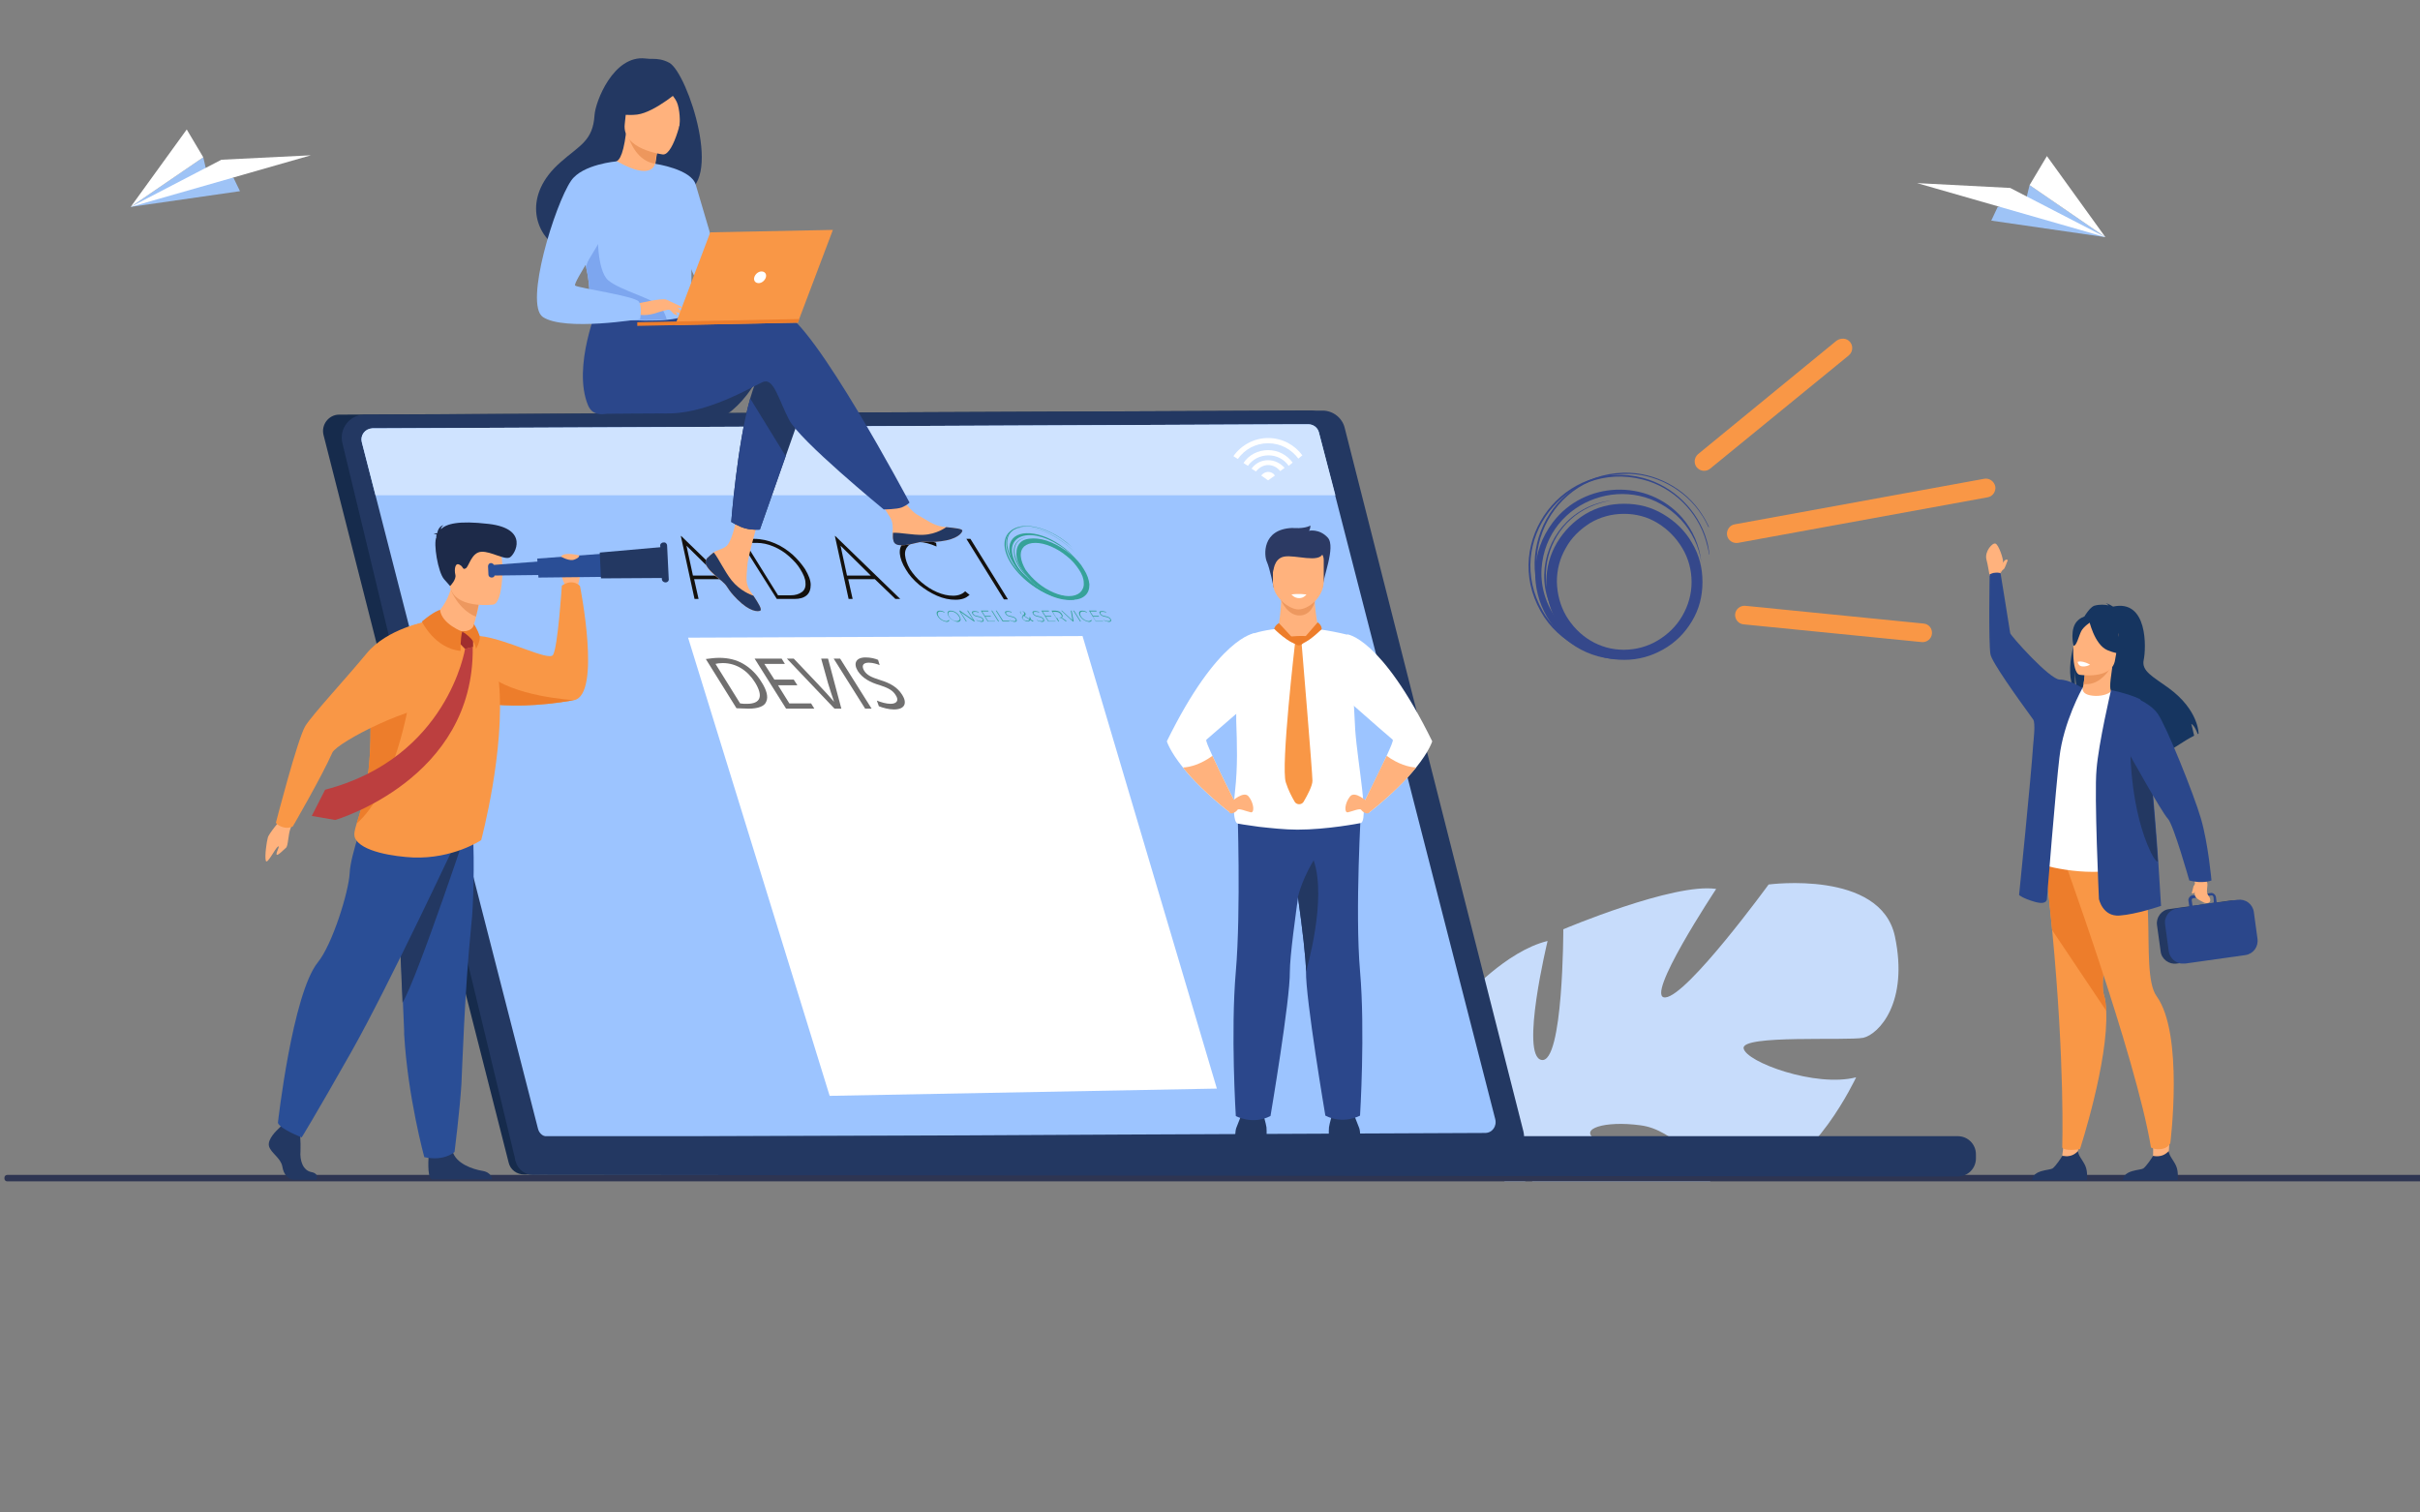 <?xml version="1.0" encoding="utf-8"?>
<!-- Generator: Adobe Illustrator 27.0.0, SVG Export Plug-In . SVG Version: 6.00 Build 0)  -->
<svg version="1.1" id="Слой_1" xmlns="http://www.w3.org/2000/svg" xmlns:xlink="http://www.w3.org/1999/xlink" x="0px" y="0px"
	 viewBox="0 0 600 375" style="enable-background:new 0 0 600 375;" xml:space="preserve">
<rect x="0" y="0" width="600" height="375" fill="#808080" stroke="none"/>
<style type="text/css">
	.st0{fill:#C7DCFB;}
	.st1{fill:#2E3552;}
	.st2{fill:#162B4C;}
	.st3{fill:#233862;}
	.st4{fill:#9CC4FF;}
	.st5{fill:#CFE3FF;}
	.st6{fill:#9EC3F6;}
	.st7{fill:#FFFFFF;}
	.st8{fill:#2B478B;}
	.st9{fill:#FFB27D;}
	.st10{fill:#F99746;}
	.st11{fill:#ED7D2B;}
	.st12{fill:#163560;}
	.st13{fill:#ED975D;}
	.st14{fill:#ED985F;}
	.st15{fill:#2C3A64;}
	.st16{fill:#2A4E96;}
	.st17{fill:#1D2A49;}
	.st18{fill:#BC3F3F;}
	.st19{fill:#A02E2E;}
	.st20{fill:#35488B;}
	.st21{fill:#13100D;}
	.st22{fill:#36A299;}
	.st23{fill:#7DA6EF;}
	.st24{fill:#706F6F;}
</style>
<g>
	<path class="st0" d="M469.8,232.1c-3.6-16.5-31.3-12.8-31.3-12.8s-20.1,27.6-25.6,28c-5.5,0.4,12.6-26.9,12.6-26.9
		c-10.5-1.6-37.9,10-37.9,10s0,33.4-5.4,32.4c-5.4-1,1.5-29.5,1.5-29.5c-10.3,2.5-20.4,13.9-20.4,13.9
		c-12.9,18.8,11.9,34.3,11.9,34.3s-0.1,4-1.7,9.8c-0.1,0.5-0.3,1-0.5,1.6h5.1c0.5-0.4,0.9-0.8,1.3-1c0.1,0.3,0.3,0.7,0.5,1h44.2
		c-0.5-0.5-1.1-1-1.7-1.6c-0.2-0.2-0.4-0.4-0.7-0.6c-6.8-6.4-21.8-5.6-26.1-8.2c-4.3-2.6,2.3-4.7,11.1-3.5
		c8.8,1.1,12.8,10.2,27,12.3c0.2,0,0.4,0.1,0.7,0.1c0.7,0.1,1.3,0.1,2,0c13-1.2,23.8-24.3,23.8-24.3c-10,2.6-27.4-3.8-27.9-7.2
		c-0.5-3.4,25.6-1.8,29.7-2.6C465.8,256.4,473.3,248.6,469.8,232.1z M379.3,291.9c0,0-0.1-0.2-0.3-0.6c-0.1-0.2-0.2-0.4-0.2-0.7
		c0.1,0.2,0.2,0.5,0.3,0.7C379.1,291.5,379.2,291.7,379.3,291.9z"/>
	<path class="st1" d="M601.1,292v0.2c0,0.4-0.3,0.7-0.7,0.7H1.8c-0.4,0-0.7-0.3-0.7-0.7V292c0-0.4,0.3-0.7,0.7-0.7h598.6
		C600.8,291.3,601.1,291.6,601.1,292z"/>
	<path class="st2" d="M370.3,287.6L130,291.2c-1.9,0-3.5-1.2-3.9-3L80.2,107.8c-0.6-2.5,1.3-5,3.9-5l240.9-1c1.8,0,3.5,1.2,3.9,3
		l45.2,177.8C374.7,285.1,372.8,287.6,370.3,287.6z"/>
	<path class="st3" d="M372.2,287.6l-237.5,1c-2.6,0-6.3,1.7-6.9-0.9L84.9,109.9c-0.9-3.6,1.8-7.1,5.5-7.1l237.5-1
		c2.6,0,4.9,1.8,5.5,4.3l44.3,174.4C378.6,284.1,375.9,287.6,372.2,287.6z"/>
	<path class="st4" d="M368.2,280.9l-90.5,0.4l-38.1,0.2L136,281.9c-1.2,0-2.3-0.8-2.6-2L93.1,122.8l-3.4-13.2
		c-0.4-1.7,0.8-3.3,2.6-3.4l227.6-1l4.5,0c1.2,0,2.3,0.8,2.6,2l4,15.5l10.3,40l9.1,35.6l20.3,79.1
		C371.2,279.2,370,280.9,368.2,280.9z"/>
	<path class="st5" d="M331.1,122.8h-238l-3.4-13.2c-0.4-1.7,0.8-3.3,2.6-3.4l227.6-1l4.5,0c1.2,0,2.3,0.8,2.6,2L331.1,122.8z"/>
	<g>
		<polygon class="st6" points="59.5,47.4 32.4,51.3 50.4,39 51.3,42.9 57.9,44.1 		"/>
		<polygon class="st7" points="32.4,51.3 54.9,39.6 77.1,38.5 		"/>
		<polygon class="st7" points="50.4,39 32.4,51.3 46.3,32.1 		"/>
	</g>
	<g>
		<polygon class="st6" points="493.7,54.7 522,58.8 503.2,45.9 502.2,50 495.3,51.3 		"/>
		<polygon class="st7" points="522,58.8 498.4,46.6 475.3,45.4 		"/>
		<polygon class="st7" points="503.2,45.9 522,58.8 507.5,38.7 		"/>
	</g>
	<g>
		<g>
			<path class="st3" d="M554.7,236.8l-15,2.1c-1.9,0.3-3.8-1.1-4-3l-0.9-6.5c-0.3-1.9,1.1-3.8,3-4l15-2.1c1.9-0.3,3.8,1.1,4,3
				l0.9,6.5C558.1,234.7,556.7,236.6,554.7,236.8z"/>
			<path class="st8" d="M536.8,229.2l0.9,6.6c0.2,1.3,1,2.3,2.1,2.8c0.4,0.2,0.8,0.3,1.2,0.3c0,0,0,0,0,0h0c0.3,0,0.5,0,0.8,0
				l14.9-2.1c2-0.3,3.3-2.1,3-4.1l-0.9-6.6c-0.3-2-2.1-3.3-4.1-3l-5.1,0.7l-0.2-1.4c-0.1-0.6-0.7-1.1-1.3-1l-0.6,0.1l-3.1,0.4
				l-0.8,0.1c-0.3,0-0.6,0.2-0.8,0.5c-0.2,0.3-0.3,0.6-0.2,0.9l0.2,1.4l-3,0.4c-0.1,0-0.2,0-0.3,0.1c0,0,0,0,0,0h0
				c-1.2,0.3-2.1,1.1-2.5,2.2v0C536.8,227.9,536.7,228.5,536.8,229.2z M548.9,223.8l-5.3,0.8l-0.2-1.4c0-0.2,0.1-0.5,0.4-0.5
				l1.3-0.2l2.5-0.4l0.7-0.1c0,0,0.1,0,0.1,0c0.2,0,0.3,0.2,0.4,0.4L548.9,223.8z"/>
		</g>
		<path class="st9" d="M543.4,217.5c0,0,0.8,1,0.8,1.5c0.2,2.8-1.1,3.2,2.3,4.8c0,0,1.4,0.5,1.5-0.6c0-1.1-1-1.1-0.8-2.7
			c0.2-1.8,0.2-1.8-1-2.7l-0.8-1.3L543.4,217.5z"/>
		<path class="st9" d="M544.6,218.8c0,0-0.8,0.8-0.8,1.1c-0.2,1.1-0.5,1.5-0.3,1.6c0.4,0.2,0.9-0.5,1.1-1.2
			C544.8,219.6,544.6,218.8,544.6,218.8z"/>
		<polygon class="st9" points="514.9,287.5 515.7,281.8 512.3,279 511.3,286.5 		"/>
		<path class="st3" d="M503.8,292.6h13.6c0,0,0.3-2.1-0.4-3.6c-0.7-1.5-1.7-2.4-1.8-3.6c-0.9,0.9-1.9,1.5-3.9,1.2
			c-0.2,0.4-1.6,2.5-2.4,3.1C508.1,290.2,504.1,290,503.8,292.6z"/>
		<path class="st10" d="M506.6,210.4c0.9,7.1,1.6,13.9,2.2,20.2c3.2,33.4,2.5,53.9,2.5,53.9s0.2,0.6,2.2,0.6c1.1,0,2.2-0.2,2.2-0.2
			s7.1-21.8,6.5-34.3c-0.1-1.5-0.2-2.9-0.6-4c-1.7-6.4,6.3-30.7-2.4-39.7C510.6,197.7,506.1,207.1,506.6,210.4z"/>
		<path class="st11" d="M506.6,210.4c0.9,7.1,1.6,13.9,2.2,20.2l13.4,20c-0.1-1.5-0.2-2.9-0.6-4c-1.7-6.4,6.3-30.7-2.4-39.7
			C510.6,197.7,506.1,207.1,506.6,210.4z"/>
		<path class="st9" d="M495.9,142.3c0,0,0.3-1.6,0.7-2.9c0.2-0.6-1-4.2-1.8-4.6c-0.8-0.4-2.8,2-2.3,3.9c0.3,1,0.8,4.1,0.8,4.1
			L495.9,142.3z"/>
		<path class="st9" d="M495.9,142.3c0,0,0.4-0.9,0.8-1.1c0.4-0.2,0.8-1.7,1.1-2.3c0,0-0.3-0.4-0.8,0.1c-0.3,0.3-0.9,1.2-0.9,1.2
			L495.9,142.3z"/>
		<path class="st9" d="M537.7,285.8c0.2-1.8,0.2-6.6,0.2-6.6s-4.9-1.6-4.7-0.5c0.9,5.3,0.6,7.9,0.6,7.9l2,1.2L537.7,285.8z"/>
		<path class="st10" d="M510.6,210c0,0,19,52,22.7,74.5c0,0,0.9,0.6,2.5,0.4c1.8-0.2,2.3-1.5,2.3-1.5s3.4-27-3.4-36.4
			c-4.7-6.4,2-34.7-8.9-37C515,207.8,510.6,210,510.6,210z"/>
		<path class="st12" d="M513.9,170.2c0.1,0.2,0.2,0.4,0.3,0.6c0.2,0.3,0.3,0.6,0.6,0.8c-0.1-0.3-0.2-0.6-0.2-1l0,0
			c0-0.2-0.1-0.4-0.1-0.6c-0.1-0.9-0.1-2.1,0-3.7c0,0.4,0,2,0.3,3.7c0,0.2,0.1,0.3,0.1,0.5c0.1,0.5,0.3,1,0.5,1.5
			c0,0.1,0.1,0.2,0.1,0.3c1.3,1.1,2.8,2.9,4.3,4.8c1.1,1.4,2.1,2.9,3.2,4.4c0.4,0.6,0.8,1.2,1.1,1.7l0,0c0.2,0.2,0.3,0.5,0.5,0.7
			c0,0,0,0,0,0c0.2,0.3,0.4,0.6,0.5,0.9c0.5,0.8,1,1.6,1.4,2.3c0.1,0.2,0.2,0.3,0.3,0.5c1.3,2.3,2,4.2,1.9,4.9c0,0,0.1-0.1,0.2-0.2
			c0,0,0.1-0.1,0.1-0.1c0.5-0.4,1.6-1.1,2.9-2l0.1-0.3l0.7-2c0.1,0.5,0,1.3-0.1,1.8c2-1.4,4.6-3.1,6.9-4.6c0,0,0,0,0,0
			c1.7-1.1,3.3-2.1,4.5-2.7c-0.2-1-0.7-2.9-0.7-2.9c0.7,0.3,1.3,1.7,1.6,2.5c0.1,0,0.2-0.1,0.2-0.1c0,0,0.1-5.8-7.4-11.3
			c-4-2.9-6.8-4.2-6.2-7c0.6-2.8,1.1-15.1-7.6-13.2c0,0-1.2-0.8-1.8-0.8c0,0,0.5,0.2,0.7,0.5c-0.9-0.2-2.3-0.3-3.6,0.1
			c-0.7,0.3-1.4,1.1-2.2,2.3l0,0c0,0.1-0.1,0.2-0.1,0.2c-0.3,0.5-0.6,1.2-0.9,1.8c-0.5,1.1-1,2.4-1.4,3.8c0,0,0,0,0,0
			c-0.1,0.4-0.3,0.9-0.4,1.4c0,0,0,0,0,0.1c0,0,0,0,0,0C513.1,163.7,512.9,167.6,513.9,170.2z"/>
		<path class="st9" d="M515.7,172.6c0,0,2.4,1.8,4.5,1.5c2-0.2,3.6-2.5,3.6-2.5c-0.8-0.3-0.8-1.4-0.1-6.2l-0.4,0l-6.3,0.3
			c0,0-0.1,1.9-0.4,3.8C516.3,171,516,172.5,515.7,172.6z"/>
		<path class="st13" d="M517,165.8c0,0-0.1,1.9-0.4,3.8c3.4,0.4,5.7-2.4,6.7-4.1L517,165.8z"/>
		<path class="st12" d="M524,164.9c0,0,2.2-2.6,3-4.9c0.6-1.7,0.6-8.2-5.9-8.2c0,0-1.9-0.1-3.8,0.8c-1.5,0.7-3.9,2.5-2.4,8.4l0.3,2
			L524,164.9z"/>
		<path class="st7" d="M505.3,214.1c0,0,11.1,3.7,21.4,1.2c0.1,0,6-5.2,6-5.2c-0.1-0.4-1.2-6.8-1.4-7.2c-1.8-4.7-5.2-30.2-7.9-31.5
			c-0.7,0.8-2.7,1.3-4.5,1.1c-2-0.2-2.7-1-2.5-2c-2.2,1-3.9,2-3.9,2C510.4,175.6,505.3,214.1,505.3,214.1z"/>
		<path class="st9" d="M515.6,167.3c0,0,8.1,1.3,8.8-3.7c0.8-5,2.3-8.3-2.8-9.3c-5.1-1.1-6.4,0.7-7.1,2.3
			C513.9,158.2,513.5,166.8,515.6,167.3z"/>
		<path class="st12" d="M517.9,153.6c0,0,1.3,6.2,4.6,7.6c3.3,1.4,4.9,0.7,4.9,0.7s-2.3-2.5-2.3-6.1
			C525.1,155.8,520,151.1,517.9,153.6z"/>
		<path class="st12" d="M518.4,154.2c0,0-1.8,1.1-2.4,2.3c-0.6,1.2-1.2,3.8-1.9,3.6c0,0-1.1-4.3,1.1-6.3
			C517.5,151.7,518.4,154.2,518.4,154.2z"/>
		<path class="st8" d="M493.3,142.4c0.3-0.1,0.8-0.4,1.4-0.4c0.6-0.1,1.3,0.1,1.3,0.1s2.3,14.1,2.4,14.9c0.2,0.7,9.8,11.5,12.3,11.5
			c2.3,0,5.1,1.8,5.6,2.1c0,0-4.7,8.4-5.7,17.2c-0.9,7.4-3.1,35-3.1,35s0.2,1.7-3,0.8c-3.1-0.9-3.9-1.7-3.9-1.7s2.9-28.5,3.5-37.3
			c0.1-1.2,0.6-5.3,0-6.2c-4-5.5-10.3-14.3-10.6-16.2C493,159.4,493.3,142.4,493.3,142.4z"/>
		<path class="st3" d="M526.3,292.6h13.6c0,0,0.3-2.1-0.4-3.6c-0.7-1.5-1.7-2.4-1.8-3.6c-0.9,0.9-1.9,1.5-3.9,1.2
			c-0.2,0.4-1.6,2.5-2.4,3.1C530.6,290.2,526.6,290,526.3,292.6z"/>
		<path class="st8" d="M520.4,222.9c0,0,0.9,4.4,5.1,4.1c4.2-0.3,10.3-2.4,10.3-2.4s-0.3-4.6-0.7-11.1c-0.4-6.3-1.1-14.3-1.7-21.5
			c-0.9-9.9-2-18.2-2.9-18.7c-3-1.4-7.1-2.2-7.1-2.2s-3.1,13.2-3.6,19.7C519.2,197,520.4,222.9,520.4,222.9z"/>
		<path class="st7" d="M518.2,164.8c0,0-1,0.6-2.1,0.4c-0.8-0.1-1-1.1-1-1.1s0.6-0.2,1.4,0C517.4,164.3,518.2,164.8,518.2,164.8z"/>
		<path class="st3" d="M528.2,186.7c0,0,0.1,14.4,5.1,24.7c0.8,1.6,1.4,2.3,1.7,2.2c-0.4-6.3-1.1-14.3-1.7-21.5L528.2,186.7z"/>
		<path class="st8" d="M528.3,172.6c0,0,4.6,1.4,6.7,4.4c2.1,3,8.9,19.8,10.7,26c1.8,6.2,2.6,15.3,2.6,15.3s-2.2,0.9-5.5,0
			c0,0-3.9-13.8-5.3-15.3c-1.5-1.5-10.1-17-10.1-17L528.3,172.6z"/>
	</g>
	<g>
		<path class="st10" d="M458.7,84.8L458.7,84.8c0.8,1,0.7,2.4-0.3,3.3L424,116.2c-1,0.8-2.4,0.7-3.3-0.3l0,0c-0.8-1-0.7-2.4,0.3-3.3
			l34.3-28.1C456.4,83.7,457.9,83.8,458.7,84.8z"/>
		<path class="st10" d="M479,157.1L479,157.1c-0.1,1.3-1.3,2.2-2.5,2.1l-44.2-4.4c-1.3-0.1-2.2-1.3-2.1-2.5l0,0
			c0.1-1.3,1.3-2.2,2.5-2.1l44.2,4.4C478.2,154.7,479.1,155.8,479,157.1z"/>
		<path class="st10" d="M494.7,120.6L494.7,120.6c0.2,1.2-0.6,2.5-1.9,2.7l-61.9,11.3c-1.2,0.2-2.5-0.6-2.7-1.9l0,0
			c-0.2-1.2,0.6-2.5,1.9-2.7l61.9-11.3C493.2,118.5,494.4,119.3,494.7,120.6z"/>
	</g>
	<g>
		<path class="st3" d="M306.2,282.9c0,0,0-2.4,0.3-3.2c0.3-0.8,1.6-4.1,1.6-4.1h4.9c0,0,0.9,3,1,3.9c0.1,1,0,3.3,0,3.3H306.2z"/>
		<path class="st3" d="M337.3,282.9c0,0,0-2.4-0.3-3.2c-0.3-0.8-1.6-4.1-1.6-4.1h-4.9c0,0-0.9,3-1,3.9c-0.1,1,0,3.3,0,3.3H337.3z"/>
		<path class="st9" d="M317.7,148.1c0,0-0.2,5.3-0.9,7.7l-5.4,3.8l20.4,3.1l-4.9-6.7c0,0-1.5-7.2-0.7-9.8
			C327,143.4,317.7,148.1,317.7,148.1z"/>
		<path class="st14" d="M317.6,148.8c0,0,1.6,3.9,4.7,3.8c3-0.1,3.7-3.5,3.7-3.5L317.6,148.8z"/>
		<path class="st15" d="M315.8,145.7c0,0-1-4.9-1.7-6.4c-0.7-1.5-1.3-8.1,6.3-8.4c0,0,2.9,0.3,4.5-0.6c0,0,0,1-0.4,1.3
			c0,0,2.6-0.6,4.7,1.7c2.1,2.3-1.4,10.3-1.2,12.2L315.8,145.7z"/>
		<path class="st9" d="M321.9,151.1c-2.2,0-6.3-3-6.3-6.6v-5.7c0-1.3,0.9-2.4,2.1-2.4h8.4c1.1,0,2.1,1.1,2.1,2.4v5.3
			C328.2,148,324.5,151.1,321.9,151.1z"/>
		<path class="st15" d="M315.7,141.9c0,0,0-3.4,2.7-3.9c2.7-0.5,8.7,1.7,9.6-0.8c0.9-2.5-11.7-2.4-12.3-0.9
			C315.1,137.8,315.7,141.9,315.7,141.9z"/>
		<path class="st8" d="M306.8,199.7c0,0,0.9,26.2-0.4,41.2c-1.3,15,0,35.8,0,35.8s4.1,2.3,8.6,0c0,0,4.9-28.9,4.8-35.8
			c0-7.3,5.3-40,5.3-40L306.8,199.7z"/>
		<path class="st8" d="M337.2,276.6c0,0-4.1,2.3-8.6,0c0,0-4.9-28.9-4.8-35.8c0-3.1-0.9-10.7-2-18.5c-1.5-10.6-3.3-21.5-3.3-21.5
			l19-1.2c0,0-1.6,26.3-0.3,41.2C338.5,255.8,337.2,276.6,337.2,276.6z"/>
		<path class="st7" d="M337.2,204.1c0,0-8.1,1.6-15.5,1.6c-3.2,0-6.7-0.4-9.5-0.7c-3.1-0.4-5.3-0.8-5.3-0.8s-1.6,0.1-0.7-8
			c0.7-6.2,0.5-11.7,0.3-17.5c0-0.6,0-1.4,0-2.2c0.3-6.7,2.3-18.7,3.9-19.3c0,0,2.3-0.9,6.3-1.3c0,0.1,2.3,3.5,5.1,3.9
			c1.7-0.7,3.1-1.3,5-3.8c2.4,0.3,5,0.8,7.8,1.5c0,0,0.3,1.3,1.4,23.4C336.6,189.5,339.6,204.1,337.2,204.1z"/>
		<path class="st3" d="M323.8,240.9c0-3.1-0.9-10.7-2-18.5c1.1-4.6,3.9-9.1,3.9-9.1C329.1,223.1,323.8,240.9,323.8,240.9z"/>
		<path class="st7" d="M299.1,183.4c-0.2,0.2,0.5,1.8,1.5,4c2,4.5,5.4,11.1,5.4,11.1c-0.5,1.9-1,3-1,3c-5.7-4.5-9.4-8.3-11.7-11.2
			c-3.3-4.1-4-6.5-4-6.5c12.7-25.9,21.7-26.8,21.7-26.8l-1.1,17.1C309.9,174,299.7,182.9,299.1,183.4z"/>
		<path class="st9" d="M305.3,198.8c0,0,3.1-2.9,4.3-1.3c1.3,1.6,1.5,4.1,0.5,3.9c-1-0.2-3-1.1-3.3-0.6c-0.3,0.5-1.6,1.3-2,0.6
			C304.6,200.8,305.3,198.8,305.3,198.8z"/>
		<path class="st9" d="M306,198.5c-0.5,1.9-1,3-1,3c-5.7-4.5-9.4-8.3-11.7-11.2c1.8-0.1,4.4-0.8,7.3-2.9
			C302.6,191.8,306,198.5,306,198.5z"/>
		<path class="st7" d="M355.1,183.8c0,0-0.7,2.4-4,6.5c-2.4,2.9-6,6.7-11.7,11.2c0,0-0.5-1.2-1-3c0,0,3.4-6.6,5.4-11.1
			c1-2.2,1.7-3.8,1.5-4c-0.5-0.4-6.7-5.8-9.4-8.2c-0.8-0.7-1.3-1.1-1.3-1.1l-0.6-16.8C333.9,157.2,342.4,157.9,355.1,183.8z"/>
		<path class="st9" d="M339,198.8c0,0-3.1-2.9-4.3-1.3c-1.3,1.6-1.5,4.1-0.5,3.9c1-0.2,3-1.1,3.3-0.6c0.3,0.5,1.6,1.3,2,0.6
			C339.8,200.8,339,198.8,339,198.8z"/>
		<path class="st9" d="M338.4,198.5c0.5,1.9,1,3,1,3c5.7-4.5,9.4-8.3,11.7-11.2c-1.8-0.1-4.4-0.8-7.3-2.9
			C341.7,191.8,338.4,198.5,338.4,198.5z"/>
		<path class="st11" d="M317.1,154.5c0,0-0.9,0.4-1.2,1.4c0,0,3.6,3.7,6,3.8L317.1,154.5z"/>
		<path class="st11" d="M322,159.7l4.7-5.4c0,0,1,0.6,1,1.7C327.6,156,324,159.8,322,159.7z"/>
		<path class="st10" d="M321.1,159.3c0,0-3.6,30.9-2.3,34.7c0.6,1.9,1.5,3.6,2.2,4.8c0.5,0.8,1.7,0.8,2.2,0c1-1.7,2.2-4,2.2-5.2
			c0-2-2.7-34.2-2.7-34.2L321.1,159.3z"/>
		<path class="st11" d="M320.2,157.8c0,0,2.2-0.2,3.5-0.1c0.3,0,0.4,0.3,0.3,0.5c-0.4,0.7-1.1,1.8-1.9,1.8
			C320.9,160.1,319.2,157.9,320.2,157.8z"/>
		<path class="st7" d="M320.2,147.4c0,0,0.7,0.9,1.9,0.9c1.2,0,1.8-0.9,1.8-0.9S321.8,147.1,320.2,147.4z"/>
	</g>
	<g>
		<path class="st7" d="M316.1,117.9l-1.7,1.2l-1.7-1.2c0.4-0.5,1-0.9,1.7-0.9C315.1,117,315.7,117.3,316.1,117.9z"/>
		<g>
			<path class="st7" d="M314.4,114.1c-1.7,0-3.2,0.8-4.1,2.1l1.1,0.7c0.7-0.9,1.8-1.6,3-1.6c1.2,0,2.3,0.6,3,1.5l1.1-0.8
				C317.5,114.9,316.1,114.1,314.4,114.1z"/>
		</g>
		<g>
			<path class="st7" d="M314.4,108.6c-3.5,0-6.7,1.8-8.6,4.5l1.1,0.7c1.7-2.4,4.4-3.9,7.5-3.9c3.1,0,5.8,1.5,7.5,3.8l1-0.8
				C321,110.3,317.9,108.6,314.4,108.6z"/>
		</g>
		<g>
			<path class="st7" d="M314.4,111.6c-2.5,0-4.8,1.2-6.1,3.2l1.1,0.7c1.1-1.6,3-2.6,5.1-2.6c2.1,0,3.9,1,5,2.6l1-0.8
				C319.1,112.8,316.9,111.6,314.4,111.6z"/>
		</g>
	</g>
	<g>
		<path class="st9" d="M140.3,145.5c0,0-2.5-4.4,0-5.3c2.5-0.9,3.6-0.1,3.7,0.9c0.1,1-0.9,4.9-0.9,4.9L140.3,145.5z"/>
		<path class="st10" d="M142.3,173.6c-4.5,0.8-8.7,1.2-12.4,1.3c-3.6,0.1-6.7-0.1-9.5-0.4c-0.7-0.1-1.5-0.2-2.2-0.3
			c-7.3-1.1-11.3-3.1-11.3-3.1s6.7-14,12.1-13.4c6.3,0.6,17,6.3,18.1,4.7c1.2-1.8,2.2-17.2,2.2-17.2c2.8-1.9,4.5,0.1,4.5,0.1
			S149.2,172.3,142.3,173.6z"/>
		<path class="st11" d="M142.3,173.6c-4.5,0.8-8.7,1.2-12.4,1.3c-3.6,0.1-6.7-0.1-9.5-0.4c-1.7-5.3-2.9-10.8,0.5-7.5
			C126.8,172.7,142.3,173.6,142.3,173.6z"/>
		<path class="st3" d="M106.3,286.3c0,0-0.5,5.5,0.7,6.1l15,0c0,0,0-1.7-2.4-2.1c-2.4-0.4-6.6-1.8-7.4-4.9
			C111.6,282.2,106.3,286.3,106.3,286.3z"/>
		<path class="st16" d="M117.4,219.1c-0.1,3.6-0.2,7.4-0.6,10.7c-1.6,16-2.2,35.2-2.4,39c-0.4,6.5-1.7,16.8-1.7,16.8
			s-2.5,2.4-7.5,1.3c0,0-4.1-14.9-5-30.5c0-0.3,0-0.5,0-0.8c-0.1-2.1-0.2-4.4-0.3-7c-0.8-17.1-1.6-42.4-1.6-42.4l18.8-4.4
			C117.1,201.7,117.6,210.1,117.4,219.1z"/>
		<path class="st3" d="M99.8,248.6c-0.8-17.1-1.6-42.4-1.6-42.4l18.8-4.4C117.1,201.7,103.5,242.5,99.8,248.6z"/>
		<path class="st9" d="M69.7,203.1c0,0-3.1,3.6-3.3,4.6c-0.3,1-0.8,4.6-0.5,5.7c0.3,1.1,2.3-3,3-3.5c0.7-0.4-0.6,1.6-0.3,2
			c0.3,0.3,1.7-1.2,2.3-1.7c0.6-0.5,0.5-3.4,1.2-5C72.7,203.5,69.7,203.1,69.7,203.1z"/>
		<path class="st3" d="M68.9,280c0,0-2.7,2.4-2.2,4.2c0.5,1.7,2.9,2.9,3.3,5c0.3,2.1,1.6,3.3,2.8,3.3c1.2,0,5.6,0,5.6,0
			s0.9-1.5-1.2-1.9c-2.1-0.4-2.9-2.9-2.7-5.2c0.1-2.3-0.2-5.4-0.2-5.4l-4.4-1L68.9,280z"/>
		<path class="st16" d="M114.1,206.5c0,0-17.6,37.7-27,54.3C77.7,277.4,74.8,282,74.8,282s-5.4-2.1-5.9-3.6c0,0,3.6-32,9.9-39.8
			c3.6-4.4,7.7-17.6,7.9-22.2c0.2-4.6,4.3-15.6,4.3-15.6L114.1,206.5z"/>
		<path class="st10" d="M119.3,208.3c0,0-7,4.7-16.9,4.3c-4.4-0.2-13-1.4-14.4-4.9c-0.3-0.8-0.1-1.8,0.4-3.4
			c1.3-4.1,4.2-12,3.3-29.3c-0.1-1.6,0-3.1,0.1-4.6c0.9-8.6,5.8-13.6,10.6-15.3c11.6-4,15.4,1.6,15.4,1.6s5.1,4.1,5.9,12.5
			C125.3,186,119.3,208.3,119.3,208.3z"/>
		<path class="st9" d="M105.8,154.1c0,0,5.3,3.2,11.1,2.3c0,0,1.1-0.3,0.6-1.6c0.4-1.1,0.3-1,0.5-1.8c0.5-1.8,0.7-2.9,0.7-2.9
			l-3.3-3.4l-3.1-3.3C111.4,151.2,105.8,154.1,105.8,154.1z"/>
		<path class="st14" d="M111.8,146.3c0,0,1.8,4.8,6.2,6.6c0.5-1.8,0.8-3.8,0.8-3.8l-3.4-2.6L111.8,146.3z"/>
		<path class="st9" d="M122.3,149.9c0,0-10.1,1.3-10.8-5c-0.7-6.2-2.5-10.3,3.9-11.3c6.4-1.1,8,1.2,8.7,3.2
			C124.9,138.8,124.9,149.4,122.3,149.9z"/>
		<path class="st17" d="M108.3,132.6c-0.1-0.1-0.3-0.2-0.8-0.2c0,0,0.4-0.2,0.9-0.2c0.1-0.6,0.5-1.8,1.6-2c0,0-0.6,0.3-0.7,1
			c1.4-1.3,4.2-2.2,11.9-1.3c10.1,1.2,6.5,7.6,5.2,8.3c-1.3,0.7-4.6-1.5-7-1.4c-2.5,0.1-3.1,3.6-3.9,4.1c-0.9,0.5-0.5-0.4-1.6-0.9
			c-1.1-0.6-1.3,1.3-1,2.5c0.3,1.2-1.3,2.8-1.3,2.8s0,0-1.5-1.7c-1.5-1.7-2.7-8.9-1.9-10.4C108.1,132.9,108.2,132.7,108.3,132.6z"/>
		<g>
			<polygon class="st16" points="139.2,142.5 122,142.7 121.9,140.1 139,138.8 			"/>
			<polygon class="st16" points="152.2,143 133.5,143.2 133.2,138.5 151.9,137.1 			"/>
			<polygon class="st3" points="164.8,143.3 149,143.4 148.7,137 164.5,135.6 			"/>
			<path class="st3" d="M165,144.4L165,144.4c0.5,0,0.9-0.4,0.8-0.9l-0.4-8.2c0-0.5-0.4-0.9-0.9-0.8l0,0c-0.5,0-0.9,0.4-0.8,0.9
				l0.4,8.2C164.1,144.1,164.6,144.4,165,144.4z"/>
			<path class="st16" d="M121.9,143.2L121.9,143.2c-0.4,0-0.8-0.3-0.8-0.7l-0.1-2.1c0-0.4,0.3-0.8,0.7-0.8l0,0
				c0.4,0,0.8,0.3,0.8,0.7l0.1,2.1C122.7,142.9,122.4,143.2,121.9,143.2z"/>
		</g>
		<path class="st11" d="M88.4,204.2c1.3-4.1,4.2-12,3.3-29.3c-0.1-1.6,0-3.1,0.1-4.6h0c3.8-0.3,9.6,3.8,9.6,3.8S97.9,196,88.4,204.2
			z"/>
		<path class="st10" d="M105.8,154.1c0,0-9.8,1.7-14.9,7.9c-5.1,6.2-13.3,15-15.2,18c-1.9,3.1-7.3,24-7.3,24s0.4,0.7,1.8,1.1
			c1.4,0.4,2.4-0.2,2.4-0.2s7.1-12.2,9.8-18.3c1.1-2.5,20.4-12.5,27.6-11.5C113,175.4,105.8,154.1,105.8,154.1z"/>
		<path class="st9" d="M139.1,138c0,0,2.1,1.3,3.4,0.7c1.3-0.5,1.1-1,1.1-1S139.8,136.7,139.1,138z"/>
		<path class="st18" d="M115.3,160.9c0,0-4.3,27-34.7,34.9l-3.3,6.5l5.8,1c0,0,34.6-10,34.1-42.9L115.3,160.9z"/>
		<polygon class="st19" points="114.6,156.6 113.2,156.7 113.2,158.7 115.3,160.9 117.3,160.4 117.3,157.6 115.8,156.6 		"/>
		<path class="st11" d="M109.1,151.2c0,0-1.4,0.3-4.5,2.9c0,0,3.1,6.6,9.6,7.3c0,0-0.1-3,0.4-4.8
			C114.6,156.6,109.5,154.7,109.1,151.2z"/>
		<path class="st11" d="M114.6,156.6c0,0,3.2,1.7,3.4,4.3c0,0,1.2-1.9,0.9-3.3c-0.4-1.3-1.4-2.9-1.4-2.9S117.6,156.4,114.6,156.6z"
			/>
	</g>
	<path class="st3" d="M132.3,281.7h353.1c2.5,0,4.5,2,4.5,4.5v1c0,2.5-2,4.5-4.5,4.5l-353.2-0.4c-2.8,0-4.9-2.5-4.4-5.3l0.1-0.6
		C128.3,283.3,130.1,281.7,132.3,281.7z"/>
</g>
<g>
	<path class="st20" d="M386,134.6c1.8-3,4.1-5.3,7-7.1c3-1.8,6.2-2.6,9.7-2.6s6.7,0.8,9.7,2.6c3,1.8,5.4,4.1,7.1,7.1
		c1.8,3,2.6,6.2,2.6,9.7c0,3.5-0.8,6.7-2.6,9.7c-1.8,3-4.1,5.3-7.1,7c-3,1.7-6.2,2.6-9.7,2.6c-3.5,0-6.7-0.8-9.7-2.5
		c-3-1.7-5.3-4-7-6.9c-1.7-3-2.6-6.2-2.6-9.9C383.4,140.7,384.3,137.5,386,134.6z M388.3,152.7c1.5,2.5,3.5,4.6,6,6.1
		c2.5,1.5,5.3,2.3,8.3,2.3c3,0,5.9-0.8,8.4-2.3c2.5-1.5,4.6-3.5,6.1-6.1s2.3-5.4,2.3-8.4c0-3-0.8-5.9-2.3-8.4s-3.5-4.6-6.1-6.2
		s-5.4-2.3-8.4-2.3c-3,0-5.9,0.8-8.4,2.3c-2.5,1.6-4.6,3.6-6,6.2c-1.5,2.6-2.2,5.4-2.2,8.4C386.1,147.3,386.8,150.1,388.3,152.7z"/>
	<path class="st20" d="M404.5,163.3c-18.7,2.2-30.8-18.8-19.5-33.8c7.8-10.3,23.6-10.9,32.1-1.1c2.6,3,4.3,6.9,4.7,10.9
		c-0.6-3.9-2.4-7.6-5.1-10.5c-11.9-12.6-33.3-5.2-34.5,12.2c-0.6,9.8,6.7,18.8,16.4,20.2c1.8,0.3,3.8,0.3,5.6,0
		C405.7,161,405.9,163,404.5,163.3L404.5,163.3z"/>
	<path class="st20" d="M404.4,161.4c-8.9,1.4-17.7-4-20.5-12.5c-3-8.5,0.7-18.1,8.5-22.5c2.1-1.2,4.5-2,7-2.3
		c-3.6,0.6-7.1,2.1-9.9,4.6c-5.5,4.9-7.7,13-5.2,20C387,157,395.8,162.4,404.4,161.4L404.4,161.4z"/>
	<path class="st20" d="M404.6,162.8c-8.9,1.2-18.2-3.3-22.6-11.2c-9.9-17.5,6-38.2,25.4-33.1c7.5,2,13.7,8.1,15.8,15.6
		c0.3,1.1,0.5,2.1,0.6,3.3c0,0.1-0.1,0.1-0.1,0c-0.1-1.1-0.4-2.1-0.7-3.2c-2.1-7.4-8.2-13.4-15.7-15.3
		c-19.1-4.9-34.7,15.4-24.8,32.6c3.8,6.6,11.1,10.9,18.8,11c1.1,0,2.2-0.1,3.3-0.2C405,162.1,405.1,162.8,404.6,162.8L404.6,162.8z"
		/>
	<path class="st20" d="M404.2,162.4c-6.1,0.3-12.3-1.9-16.7-6.2c-14.5-14-5.1-38.4,15-39c7.8-0.2,15.5,3.9,19.6,10.5
		c0.6,0.9,1.1,1.9,1.6,2.9c0,0.1-0.1,0.1-0.1,0.1c-0.5-1-1-2-1.6-2.9c-4.1-6.5-11.8-10.6-19.4-10.3c-19.8,0.7-29,24.7-14.7,38.3
		c4.3,4.2,10.4,6.3,16.4,6V162.4z"/>
</g>
<g>
	<g>
		<path class="st21" d="M178.7,143.6h-6.6l1.1,4.9h-1l-3.4-15.6h0.1l16.1,15.6h-1.2L178.7,143.6z M177.7,142.7l-7.5-7.4l1.6,7.4
			H177.7z"/>
		<path class="st21" d="M183.2,133.6h3.7c1.8,0,3.6,0.4,5.2,1.1c1.7,0.7,3.1,1.7,4.4,2.8c1.3,1.2,2.3,2.4,3.1,3.6
			c0.9,1.5,1.4,2.8,1.4,3.9c0,1.1-0.3,2-1,2.6c-0.7,0.6-1.7,0.9-3,0.9h-4.4L183.2,133.6z M196,147.6c1.2,0,2.1-0.3,2.8-0.8
			c0.7-0.5,1-1.3,0.9-2.3c0-1-0.5-2.1-1.3-3.4c-0.7-1.2-1.7-2.2-2.8-3.2s-2.4-1.8-3.8-2.4c-1.4-0.6-2.8-0.9-4.2-0.9h-2.8l8.1,13H196
			z"/>
		<path class="st21" d="M216.9,143.6h-6.6l1.1,4.9h-1l-3.4-15.6h0.1l16.1,15.6h-1.2L216.9,143.6z M215.9,142.7l-7.5-7.4l1.6,7.4
			H215.9z"/>
		<path class="st21" d="M238.9,148.4c-0.6,0.2-1.2,0.3-2,0.3c-1.5,0-3-0.3-4.6-1c-1.6-0.7-3-1.6-4.4-2.7c-1.4-1.2-2.5-2.4-3.3-3.8
			c-0.9-1.4-1.4-2.8-1.5-3.9c-0.1-1.2,0.2-2.1,1-2.8c0.7-0.7,1.8-1,3.2-1c1.5,0,3.1,0.4,4.8,1.1l0.1,0.9c-1.6-0.7-3.1-1.1-4.3-1.1
			c-1.2,0-2.1,0.3-2.7,0.9c-0.6,0.6-0.9,1.4-0.8,2.4c0.1,1,0.5,2.2,1.2,3.4c0.8,1.2,1.7,2.3,2.9,3.3c1.2,1,2.4,1.8,3.8,2.4
			c1.4,0.6,2.7,0.9,4,0.9c1.3,0,2.3-0.4,3-1.1l1.1,0.9C239.9,147.9,239.5,148.2,238.9,148.4z"/>
		<path class="st21" d="M240.6,133.6l9.3,15h-1l-9.3-15H240.6z"/>
		<path class="st22" d="M252,137.3c0-1.2,0.3-2.1,1-2.8c0.7-0.7,1.8-1,3.2-1c1.4,0,2.9,0.3,4.5,1c1.6,0.7,3.1,1.6,4.6,2.8
			s2.6,2.4,3.4,3.8c0.9,1.4,1.3,2.7,1.4,3.8c0,1.2-0.3,2.1-1.1,2.8c-0.8,0.7-1.8,1-3.2,1c-1.4,0-2.9-0.3-4.5-1
			c-1.6-0.7-3.1-1.6-4.5-2.7c-1.4-1.2-2.6-2.5-3.5-3.9C252.4,139.8,252,138.5,252,137.3z M257.3,144.5c1.2,1,2.5,1.8,3.9,2.4
			c1.4,0.6,2.7,0.9,3.8,0.9c1.2,0,2.1-0.3,2.8-0.9c0.6-0.6,1-1.4,0.9-2.4c0-1-0.4-2.1-1.2-3.3c-0.8-1.2-1.7-2.3-3-3.3
			c-1.2-1-2.5-1.8-3.9-2.4c-1.4-0.6-2.7-0.9-3.9-0.9c-1.2,0-2.1,0.3-2.8,0.9c-0.6,0.6-0.9,1.4-0.8,2.5c0.1,1,0.5,2.1,1.2,3.3
			C255.1,142.4,256.1,143.5,257.3,144.5z"/>
		<path class="st22" d="M266.3,148.7c-6.8,0.9-16.8-7.4-16-13.3c0.5-4.1,6.6-4.3,12.4-0.4c1.8,1.2,3.4,2.7,4.5,4.3
			c-1.2-1.5-2.8-3-4.6-4.1c-7.8-5-14.4-2.1-10.6,4.8c2.2,3.9,7.3,7.4,11.4,8c0.8,0.1,1.6,0.1,2.2,0
			C266.2,147.8,266.8,148.6,266.3,148.7L266.3,148.7z"/>
		<path class="st22" d="M265.8,147.9c-3.1,0.6-7.9-1.6-11.2-4.9c-3.3-3.3-4.2-7.1-2.2-8.9c0.6-0.5,1.3-0.8,2.2-0.9
			c-1.3,0.2-2.3,0.9-2.7,1.8c-1,1.9,0.2,5.1,2.8,7.9C257.9,146.2,262.7,148.3,265.8,147.9L265.8,147.9z"/>
		<path class="st22" d="M266.3,148.5c-3.2,0.5-8-1.3-11.7-4.4c-8.2-6.9-7.1-15.1,1.9-13.1c3.4,0.8,7.4,3.2,10.1,6.1
			c0.4,0.4,0.7,0.8,1.1,1.3c0,0,0,0,0,0c-0.3-0.4-0.7-0.9-1.1-1.3c-2.6-2.9-6.6-5.3-10-6.1c-8.7-1.9-9.9,6.1-1.8,12.8
			c3.1,2.6,7.1,4.3,10.1,4.3c0.4,0,0.8,0,1.2-0.1C266.2,148.2,266.4,148.5,266.3,148.5L266.3,148.5z"/>
		<path class="st22" d="M266,148.3c-2.3,0.1-5.3-0.8-8.1-2.5c-9.2-5.5-11.5-15.1-3.7-15.4c3-0.1,7.1,1.5,10.3,4.1
			c0.5,0.4,0.9,0.8,1.3,1.2c0,0,0,0.1,0,0c-0.4-0.4-0.9-0.8-1.3-1.1c-3.2-2.6-7.2-4.2-10.2-4.1c-7.6,0.3-5.3,9.7,3.7,15.1
			c2.7,1.6,5.7,2.5,7.9,2.4L266,148.3z"/>
	</g>
	<g>
		<path class="st22" d="M232.5,152.8c-0.5-0.8-0.3-1.4,0.5-1.4c0.4,0,0.8,0.1,1.2,0.4l0,0.1c-0.4-0.2-0.7-0.3-1-0.3
			c-0.7,0-0.9,0.5-0.5,1.2s1.3,1.2,1.9,1.2c0.3,0,0.5-0.1,0.6-0.3l0.2,0.1c-0.1,0.2-0.3,0.4-0.7,0.4
			C233.9,154.1,233,153.6,232.5,152.8z"/>
		<path class="st22" d="M235.2,152.8c-0.5-0.8-0.3-1.4,0.5-1.4c0.8,0,1.8,0.6,2.2,1.4c0.5,0.8,0.3,1.4-0.5,1.4
			C236.6,154.1,235.6,153.5,235.2,152.8z M237.7,152.8c-0.4-0.7-1.2-1.2-1.9-1.2c-0.7,0-0.9,0.5-0.5,1.2s1.2,1.2,1.9,1.2
			C238,153.9,238.2,153.4,237.7,152.8z"/>
		<path class="st22" d="M240,151.4l1.7,2.7h-0.2l-3.3-2.3l1.5,2.3h-0.2l-1.7-2.7h0.2l3.3,2.3l-1.5-2.3H240z"/>
		<path class="st22" d="M242.1,153.8l0-0.1c0.3,0.2,0.7,0.3,1.1,0.3c0.5,0,0.6-0.2,0.4-0.5c-0.5-0.8-1.9-0.3-2.5-1.3
			c-0.2-0.4-0.2-0.7,0.5-0.7c0.3,0,0.7,0.1,1,0.2l0,0.2c-0.3-0.2-0.6-0.2-0.9-0.2c-0.5,0-0.6,0.2-0.4,0.5c0.5,0.8,1.9,0.3,2.5,1.3
			c0.2,0.4,0.1,0.7-0.5,0.7C242.9,154.1,242.4,154,242.1,153.8z"/>
		<path class="st22" d="M246.6,153.9l0.1,0.2h-1.8l-1.7-2.7h1.8l0.1,0.2h-1.6l0.7,1.1h1.4l0.1,0.2h-1.4l0.7,1.1H246.6z"/>
		<path class="st22" d="M245.8,151.4h0.2l1.7,2.7h-0.2L245.8,151.4z"/>
		<path class="st22" d="M246.9,151.4h0.2l1.6,2.5h1.5l0.1,0.2h-1.7L246.9,151.4z"/>
		<path class="st22" d="M250.3,153.8l0-0.1c0.3,0.2,0.7,0.3,1.1,0.3c0.5,0,0.6-0.2,0.4-0.5c-0.5-0.8-1.9-0.3-2.5-1.3
			c-0.2-0.4-0.2-0.7,0.5-0.7c0.3,0,0.7,0.1,1,0.2l0,0.2c-0.3-0.2-0.6-0.2-0.9-0.2c-0.5,0-0.6,0.2-0.4,0.5c0.5,0.8,1.9,0.3,2.5,1.3
			c0.2,0.4,0.1,0.7-0.5,0.7C251.1,154.1,250.6,154,250.3,153.8z"/>
		<path class="st22" d="M256,154.1l-0.6-0.4c-0.1,0.3-0.3,0.4-0.6,0.4c-0.5,0-1-0.3-1.3-0.7c-0.2-0.3-0.2-0.5,0.2-0.8l0,0
			c-0.4-0.3-0.6-0.4-0.7-0.6c-0.2-0.3-0.1-0.5,0.3-0.5c0.4,0,0.7,0.2,0.9,0.5c0.2,0.3,0.1,0.4-0.2,0.7l1.3,0.8
			c0-0.1-0.1-0.3-0.1-0.5l0.2,0c0.1,0.2,0.2,0.5,0.2,0.6l0.7,0.4L256,154.1z M255.2,153.6l-1.4-0.9c-0.3,0.3-0.3,0.5-0.2,0.7
			c0.2,0.3,0.6,0.5,1,0.5C254.9,154,255.1,153.9,255.2,153.6z M253.7,152.5c0.3-0.2,0.3-0.4,0.2-0.6c-0.1-0.2-0.4-0.4-0.6-0.4
			c-0.3,0-0.4,0.2-0.2,0.4C253.1,152.1,253.2,152.3,253.7,152.5z"/>
		<path class="st22" d="M257.1,153.8l0-0.1c0.3,0.2,0.7,0.3,1.1,0.3c0.5,0,0.6-0.2,0.4-0.5c-0.5-0.8-1.9-0.3-2.5-1.3
			c-0.2-0.4-0.2-0.7,0.5-0.7c0.3,0,0.7,0.1,1,0.2l0,0.2c-0.3-0.2-0.6-0.2-0.9-0.2c-0.5,0-0.6,0.2-0.4,0.5c0.5,0.8,1.9,0.3,2.5,1.3
			c0.2,0.4,0.1,0.7-0.5,0.7C257.9,154.1,257.4,154,257.1,153.8z"/>
		<path class="st22" d="M261.6,153.9l0.1,0.2h-1.8l-1.7-2.7h1.8l0.1,0.2h-1.6l0.7,1.1h1.4l0.1,0.2h-1.4l0.7,1.1H261.6z"/>
		<path class="st22" d="M264.3,154.1l-1.2-0.9c-0.1,0-0.2,0-0.2,0h-0.8l0.5,0.9h-0.2l-1.7-2.7h1c0.7,0,1.3,0.3,1.6,0.9
			c0.3,0.4,0.2,0.7-0.1,0.8l1.3,0.9H264.3z M262.7,153.1c0.6,0,0.7-0.3,0.4-0.7c-0.3-0.5-0.8-0.7-1.3-0.7h-0.8l0.9,1.5H262.7z"/>
		<path class="st22" d="M265.7,151.4l0.5,2.7h-0.2l-2.9-2.7h0.2l2.6,2.4l-0.4-2.4H265.7z"/>
		<path class="st22" d="M266.1,151.4h0.2l1.7,2.7h-0.2L266.1,151.4z"/>
		<path class="st22" d="M267.8,152.8c-0.5-0.8-0.3-1.4,0.5-1.4c0.4,0,0.8,0.1,1.2,0.4l0,0.1c-0.4-0.2-0.7-0.3-1-0.3
			c-0.7,0-0.9,0.5-0.5,1.2s1.3,1.2,1.9,1.2c0.3,0,0.5-0.1,0.6-0.3l0.2,0.1c-0.1,0.2-0.3,0.4-0.7,0.4
			C269.2,154.1,268.3,153.6,267.8,152.8z"/>
		<path class="st22" d="M273.4,153.9l0.1,0.2h-1.8l-1.7-2.7h1.8l0.1,0.2h-1.6l0.7,1.1h1.4l0.1,0.2H271l0.7,1.1H273.4z"/>
		<path class="st22" d="M273.7,153.8l0-0.1c0.3,0.2,0.7,0.3,1.1,0.3c0.5,0,0.6-0.2,0.4-0.5c-0.5-0.8-1.9-0.3-2.5-1.3
			c-0.2-0.4-0.2-0.7,0.5-0.7c0.3,0,0.7,0.1,1,0.2l0,0.2c-0.3-0.2-0.6-0.2-0.9-0.2c-0.5,0-0.6,0.2-0.4,0.5c0.5,0.8,1.9,0.3,2.5,1.3
			c0.2,0.4,0.1,0.7-0.5,0.7C274.5,154.1,274,154,273.7,153.8z"/>
	</g>
</g>
<g>
	<path class="st3" d="M187.6,94.2c-3.2,5.8-7.1,8.3-7.1,8.3l-17.2,0.1C163.3,102.5,190,89.8,187.6,94.2z"/>
	<g>
		<path class="st9" d="M175.3,138.4c-0.4,0.5-0.5,1.1-0.2,1.7c0,0,0,0,0,0c0.4,1.1,1.8,2.4,3.4,3.6c0.2,0.2,0.4,0.3,0.5,0.4
			c0,0,0.1,0.1,0.1,0.1c0,0,0.1,0.1,0.1,0.1c1.5,1.3,0.9,1.6,3.6,4.3c3.1,3.1,5.1,3.1,5.7,2.8c0.5-0.3-0.5-1.9-1.7-3.7
			c-0.1-0.1-0.1-0.2-0.2-0.3c-0.2-0.2-0.3-0.5-0.5-0.7c-1.4-2.2-1-3.3-0.8-6.6c0.2-2.7,3.9-15.2,3.9-15.2l-5.7-0.9
			c0,0-1.5,9.9-3.4,11.4c-1,0.8-2.1,0.9-3.1,1.5c-0.1,0-0.1,0.1-0.2,0.1C176.3,137.5,175.8,137.9,175.3,138.4z"/>
		<path class="st3" d="M175.3,138.4c-0.4,0.5-0.5,1.1-0.2,1.7c0,0,0,0,0,0c0.5,1.1,1.9,2.3,3.4,3.6c0.2,0.2,0.4,0.3,0.5,0.4
			c0,0,0.1,0.1,0.1,0.1c0,0,0.1,0.1,0.1,0.1c1.5,1.3,0.9,1.6,3.6,4.3c3.1,3.1,5.1,3.1,5.7,2.8c0.5-0.3-0.5-1.9-1.7-3.7
			c-0.6-0.2-3.3-1.2-5.4-3.8c-1.8-2.3-3.1-5.2-4.4-6.9c-0.1,0-0.1,0.1-0.2,0.1C176.3,137.5,175.8,137.9,175.3,138.4z"/>
		<path class="st9" d="M221.5,133.9c0.4,1.8,2.9,1.4,5.7,0.7c2.8-0.7,2.1,0.1,6.1-0.4c4-0.5,5.2-2,5.3-2.6c0.1-0.5-1.9-0.7-4-0.9
			c-0.3,0-0.5-0.1-0.8-0.1c-2.4-0.3-4.2-1.8-6.4-3c-2.1-1.2-5.3-6-5.3-6l-5.5,0.5c0,0,3,4.3,4.1,6.2c0.7,1.1,0.7,2.6,0.6,3.7
			C221.3,132.7,221.3,133.3,221.5,133.9z"/>
		<path class="st3" d="M227.2,134.6c2.8-0.7,2.1,0.1,6.1-0.4c4-0.5,5.2-2,5.3-2.6c0.1-0.5-1.9-0.7-4-0.9l0,0c0,0-2.4,1.8-5.7,1.9
			c-2.7,0.1-5.6-0.6-7.5-0.5c0,0.6-0.1,1.3,0.1,1.9C221.8,135.7,224.4,135.3,227.2,134.6z"/>
		<path class="st3" d="M199.7,99.2l-4.9,13.9l-6.4,18.2c0,0-1.8,0.2-3.6-0.3c-1.6-0.4-3.5-1.6-3.5-1.6s1.5-19.4,4.7-30.6
			c0.8-2.9,1.8-5.2,2.9-6.5C194.3,85.8,199.7,99.2,199.7,99.2z"/>
		<path class="st8" d="M194,77.4c-3.4-1-13,0.6-22.6,2.6l-2.1-3.3l-20.9-1.2c0,0-6.6,15.4-2.6,25c0.6,1.4,1.6,2.2,3.5,2.2
			c0,0,1.2-0.1,1.2-0.1c0,0,11.6-0.1,15.7-0.1c10.4-0.2,21.8-7.6,23.3-7.9c2.4-0.5,3.5,4.3,6.1,9.4c2.5,5.1,23.5,22.3,23.5,22.3
			s3.2,0,4.5-0.5c1.4-0.6,1.9-1.2,1.9-1.2S201.7,79.7,194,77.4z"/>
		<path class="st3" d="M166,15.6c-1.6-0.9-3.1-1-4-1c-0.7,0-1.3,0-2-0.1c-7.9-0.9-12.4,10.7-12.6,14.1c-0.4,6.4-3.8,7.5-8.4,11.6
			c-9.4,8.2-6.4,17.5-1.1,20.9c3.2,2,8.7-0.2,8.7-0.2c0.1,0.1,15-8.7,22.3-12.9C179.8,46.2,170.5,18.2,166,15.6z"/>
		<path class="st9" d="M162.4,44.7c0,0-3.6,1.4-6.1,0.3c-2.3-1-4.2-4.8-4.1-4.8c1.1-0.1,2.2-1,3-7.1l0.5,0.2l7.6,2.6
			c0,0-0.5,2.4-0.8,4.7C162.1,42.6,162,44.4,162.4,44.7z"/>
		<path class="st13" d="M163.2,35.9c0,0-0.5,2.4-0.8,4.7c-4.3-0.7-6.1-5-6.8-7.3L163.2,35.9z"/>
		<path class="st9" d="M164.4,38.3c0,0-10.3-1.2-9.5-7.6c0.8-6.4,0.1-10.9,6.7-10.4c6.6,0.5,7.6,3.1,7.8,5.3
			C169.6,27.7,167.1,38.4,164.4,38.3z"/>
		<path class="st3" d="M169,22c0,0-6.5,5.8-11,6.4c-4.5,0.5-6.2-0.9-6.2-0.9s2.6-2.3,4.1-5.8c0.4-1.1,1.4-1.8,2.6-1.9
			C161.7,19.4,167.7,19.2,169,22z"/>
		<path class="st3" d="M164.8,21.6c0,0,2.3,2.1,3,3.7c0.7,1.5,1,5.2,0.5,6.6c0,0,3.3-6.8,1.3-10C167.4,18.5,164.8,21.6,164.8,21.6z"
			/>
		<path class="st4" d="M171.4,59.7c0.1,20.9,0.2,16.5-2,18.6c-0.5,0.5-2.1,0.8-4.1,1c-6.4,0.6-17.7-0.3-18.1-1.5
			c-1.6-4.1-0.5-5.4-1.9-11.6c-0.1-0.7-0.3-1.4-0.5-2.2c-1.1-4.3-2.1-5.7,1.4-12.7c3.2-6.3,6.5-11.5,6.8-11.3c8.8,5,9.4,0.6,9.4,0.6
			S171.4,49.5,171.4,59.7z"/>
		<path class="st8" d="M194.8,113.1l-6.4,18.2c0,0-1.8,0.2-3.6-0.3c-1.6-0.4-3.5-1.6-3.5-1.6s1.5-19.4,4.7-30.6L194.8,113.1z"/>
		<path class="st4" d="M162.4,40.6c0,0,9,1.3,10.1,5.2c1.1,3.8,7.8,26.4,7.8,26.4s-4.5,0.9-6.7-1.2c-2.1-2.1-7.7-19.4-7.7-19.4
			L162.4,40.6z"/>
		<path class="st23" d="M165.3,79.2c-6.4,0.6-17.7-0.3-18.1-1.5c-1.6-4.1-0.5-5.4-1.9-11.6l2.9-8.8c0,0-0.3,9.7,2.6,12.2
			c2.9,2.5,11.8,4.7,13.2,6.8C164.7,77.4,165.1,78.4,165.3,79.2z"/>
		<path class="st9" d="M157.9,75.3c0,0,6.3-1.5,7.3-1c1,0.5,3.6,2.5,3.9,3.2c0.3,0.7-2.3-0.5-3.1-0.7c-0.5-0.1-2,0.4-2.7,0.6
			c-3,1.1-4.8,0.6-4.8,0.6L157.9,75.3z"/>
		<path class="st4" d="M152.9,40c0,0-8.5,0.7-11.3,4.8c-4,5.8-11.7,30.6-7,33.8c5.4,3.6,24.1,0.5,24.1,0.5s0.6-2.9-0.3-4.3
			c-0.9-1.4-15.1-3.4-15.8-4c-0.7-0.6,7.9-12.9,7.9-14.9C150.5,53.9,152.9,40,152.9,40z"/>
		<path class="st9" d="M165.5,76.1c0,0,1.4,1.7,1.8,1.9c0.4,0.2,0.7,0.1,0.7,0.1l-0.9-1.6L165.5,76.1z"/>
		<path class="st9" d="M165.2,74.3l3.9,1.8c0,0-0.2,0.3-0.6,0.3c-0.5,0-1.7-0.4-1.7-0.4L165.2,74.3z"/>
	</g>
	<g>
		<g>
			<polygon class="st10" points="167.4,80.6 197.8,80 206.5,57 176.1,57.6 			"/>
			<polygon class="st11" points="198.2,79.1 158,79.9 158,80.8 197.8,80 			"/>
		</g>
		<path class="st7" d="M189.9,68.7c0.2-0.8-0.3-1.4-1.1-1.4c-0.8,0-1.6,0.7-1.8,1.5c-0.2,0.8,0.3,1.4,1.1,1.4
			C188.9,70.2,189.7,69.5,189.9,68.7z"/>
	</g>
</g>
<polygon class="st7" points="170.6,158.1 205.7,271.7 301.7,269.9 268.4,157.7 "/>
<g>
	<path class="st24" d="M175,163.4c0.9-0.1,2-0.3,3.3-0.3c2.3,0,4.3,0.5,6,1.5c1.7,1,3.3,2.5,4.5,4.5c1.3,2,1.7,3.7,1.2,4.8
		c-0.4,1.2-2,1.8-4.4,1.8c-1.1,0-2.1-0.1-3-0.1L175,163.4z M183.5,174.4c0.5,0.1,1.1,0.1,1.7,0.1c3.4,0,4.1-1.9,2-5.3
		c-1.8-2.9-4.6-4.8-8-4.8c-0.8,0-1.4,0.1-1.8,0.2L183.5,174.4z"/>
	<path class="st24" d="M197.7,169.9h-4.8l2.8,4.5h5.4l0.8,1.3h-7l-7.8-12.4h6.7l0.8,1.3h-5.1l2.5,3.9h4.8L197.7,169.9z"/>
	<path class="st24" d="M206.9,175.7l-11.8-12.4h1.7l5.8,6.1c1.6,1.7,3,3.2,4.2,4.6h0c-0.5-1.4-1-3-1.5-4.6l-1.7-6.1h1.7l3.3,12.4
		H206.9z"/>
	<path class="st24" d="M208.3,163.3l7.8,12.4h-1.6l-7.8-12.4H208.3z"/>
	<path class="st24" d="M217.4,173.7c1,0.4,2.3,0.8,3.4,0.8c1.6,0,2.1-0.9,1.3-2.1c-0.7-1.2-1.8-1.8-3.9-2.5
		c-2.5-0.7-4.4-1.8-5.5-3.5c-1.2-1.9-0.5-3.4,1.9-3.4c1.3,0,2.4,0.3,3.1,0.6l0.4,1.3c-0.5-0.2-1.6-0.6-2.7-0.6c-1.7,0-1.7,1-1.2,1.9
		c0.7,1.2,1.8,1.7,4,2.4c2.6,0.8,4.3,1.8,5.5,3.7c1.2,1.9,0.8,3.6-2.1,3.6c-1.2,0-2.7-0.4-3.7-0.8L217.4,173.7z"/>
</g>
</svg>
